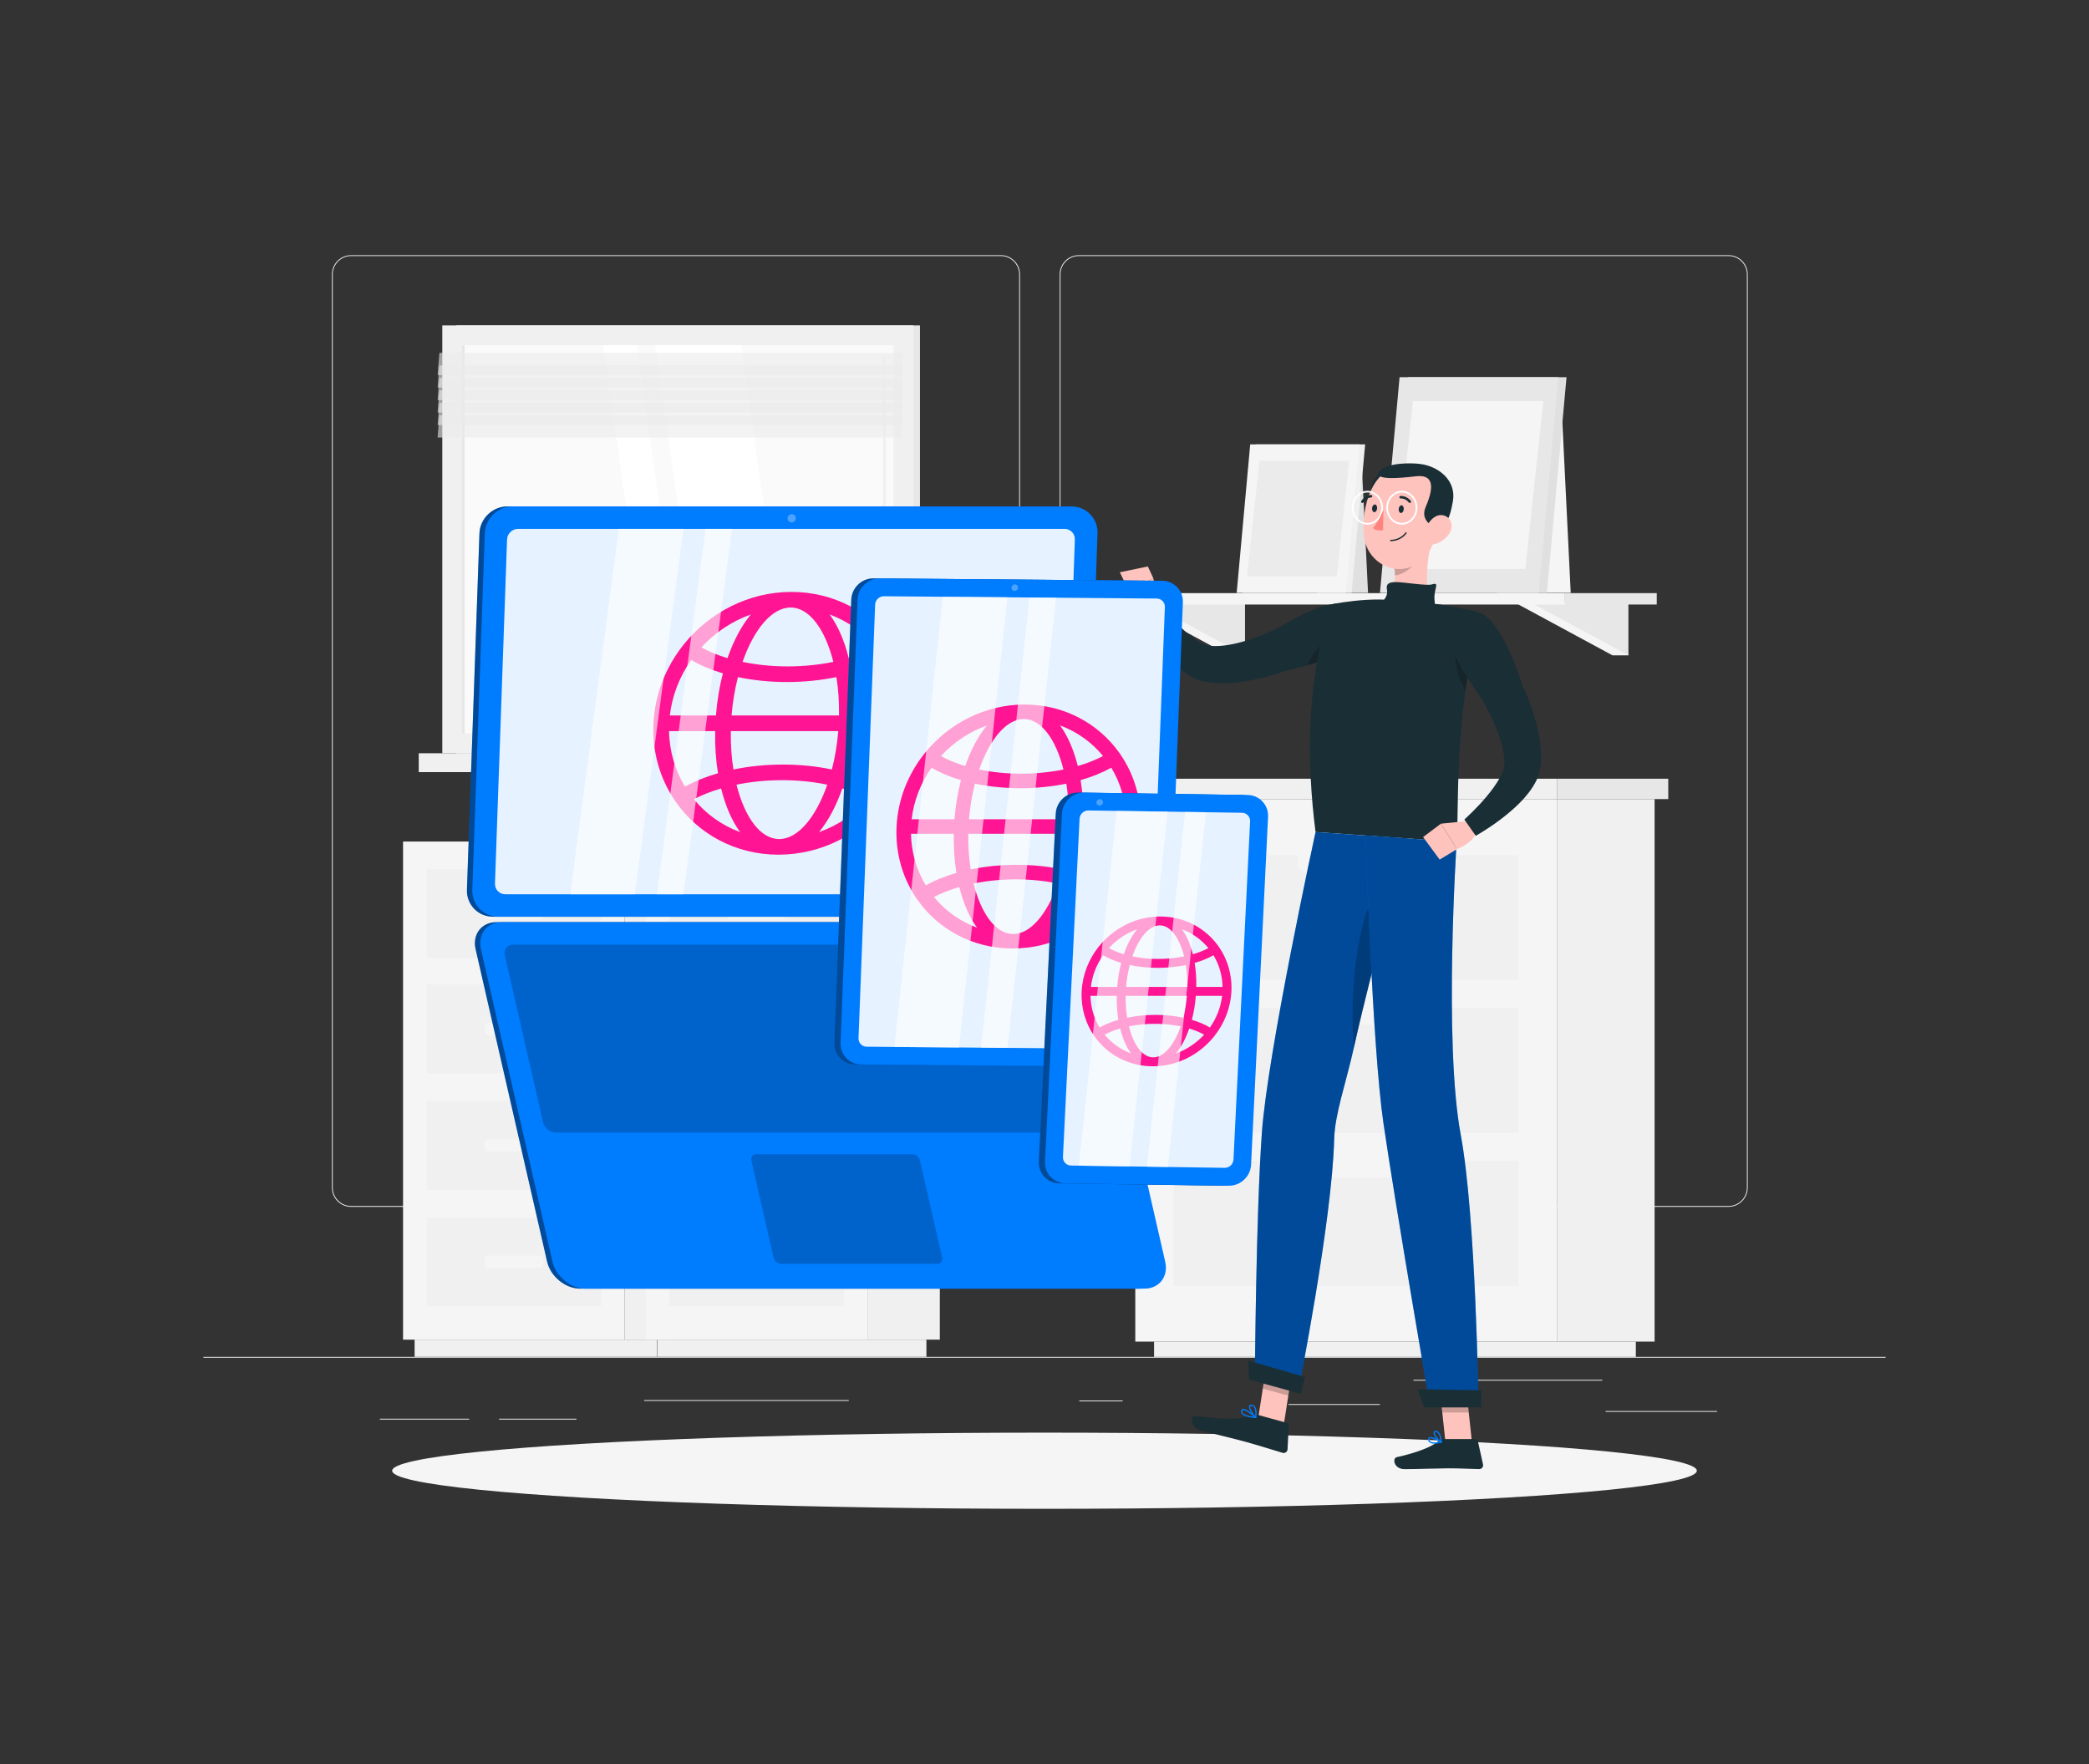 <?xml version="1.0" encoding="UTF-8"?>
<svg id="Layer_1" data-name="Layer 1" xmlns="http://www.w3.org/2000/svg" viewBox="0 0 752 635">
  <rect x="0" y="0" width="752" height="635" fill="#333333" stroke="none"/>
  <defs>
    <style>
      .cls-1 {
        fill: #fafafa;
      }

      .cls-2 {
        fill: #f0f0f0;
      }

      .cls-3, .cls-4, .cls-5, .cls-6 {
        fill: #fff;
      }

      .cls-7 {
        opacity: .4;
      }

      .cls-8 {
        fill: #e0e0e0;
      }

      .cls-4 {
        opacity: .9;
      }

      .cls-9 {
        fill: #ff847f;
      }

      .cls-10 {
        fill: #1a2e35;
      }

      .cls-11, .cls-12 {
        fill: #ebebeb;
      }

      .cls-11, .cls-6 {
        opacity: .6;
      }

      .cls-5 {
        opacity: .3;
      }

      .cls-13 {
        fill: #007cff;
      }

      .cls-14 {
        opacity: .2;
      }

      .cls-15 {
        fill: #e7e7e7;
      }

      .cls-16 {
        fill: #f5f5f5;
      }

      .cls-17 {
        fill: #ff1493;
      }

      .cls-18 {
        fill: #ffc3bd;
      }
    </style>
  </defs>
  <g>
    <rect class="cls-12" x="73.22" y="488.44" width="605.57" height=".3"/>
    <rect class="cls-12" x="577.99" y="507.93" width="40.12" height=".3"/>
    <rect class="cls-12" x="388.52" y="504.14" width="15.61" height=".3"/>
    <rect class="cls-12" x="463.84" y="505.42" width="32.87" height=".3"/>
    <rect class="cls-12" x="508.82" y="496.69" width="67.96" height=".3"/>
    <rect class="cls-12" x="136.75" y="510.7" width="32.13" height=".3"/>
    <rect class="cls-12" x="179.66" y="510.7" width="27.86" height=".3"/>
    <rect class="cls-12" x="231.88" y="503.99" width="73.65" height=".3"/>
    <path class="cls-12" d="M360.27,434.43H126.4c-3.81,0-6.91-3.1-6.91-6.91V98.77c0-3.81,3.1-6.91,6.91-6.91h233.87c3.81,0,6.91,3.1,6.91,6.91v328.74c0,3.81-3.1,6.91-6.91,6.91ZM126.4,92.16c-3.65,0-6.61,2.97-6.61,6.61v328.74c0,3.65,2.97,6.61,6.61,6.61h233.87c3.64,0,6.61-2.97,6.61-6.61V98.77c0-3.64-2.97-6.61-6.61-6.61H126.4Z"/>
    <path class="cls-12" d="M622.24,434.43h-233.87c-3.81,0-6.91-3.1-6.91-6.91V98.77c0-3.81,3.1-6.91,6.91-6.91h233.87c3.81,0,6.91,3.1,6.91,6.91v328.74c0,3.81-3.1,6.91-6.91,6.91ZM388.37,92.16c-3.64,0-6.61,2.97-6.61,6.61v328.74c0,3.65,2.97,6.61,6.61,6.61h233.87c3.65,0,6.61-2.97,6.61-6.61V98.77c0-3.64-2.97-6.61-6.61-6.61h-233.87Z"/>
  </g>
  <g>
    <g>
      <rect class="cls-15" x="164.31" y="117.12" width="166.87" height="154.02" transform="translate(495.48 388.27) rotate(180)"/>
      <rect class="cls-2" x="159.21" y="117.12" width="169.58" height="154.02" transform="translate(488.01 388.27) rotate(180)"/>
      <rect class="cls-15" x="164.31" y="271.14" width="166.87" height="6.79" transform="translate(495.48 549.08) rotate(180)"/>
      <rect class="cls-2" x="150.73" y="271.14" width="169.58" height="6.79" transform="translate(471.05 549.08) rotate(180)"/>
      <rect class="cls-1" x="174.12" y="116.47" width="139.77" height="155.33" transform="translate(438.14 -49.87) rotate(90)"/>
      <polygon class="cls-3" points="286.64 264.02 266.8 124.25 235.85 124.25 255.69 264.02 286.64 264.02"/>
      <path class="cls-2" d="M318.37,256.92c.28,0,.51-.23.51-.51v-127.52c0-.28-.23-.51-.51-.51s-.51.23-.51.51v127.52c0,.28.23.51.51.51Z"/>
      <polygon class="cls-3" points="249.04 264.02 229.2 124.25 217.13 124.25 236.97 264.02 249.04 264.02"/>
      <rect class="cls-15" x="96.91" y="193.68" width="139.77" height=".91" transform="translate(360.93 27.34) rotate(90)"/>
      <polygon class="cls-11" points="157.53 135 324.4 135 325.05 127.02 158.18 127.02 157.53 135"/>
      <polygon class="cls-11" points="157.53 139.5 324.4 139.5 325.05 131.52 158.18 131.52 157.53 139.5"/>
      <polygon class="cls-11" points="157.53 144 324.4 144 325.05 136.02 158.18 136.02 157.53 144"/>
      <polygon class="cls-11" points="157.53 148.5 324.4 148.5 325.05 140.52 158.18 140.52 157.53 148.5"/>
      <polygon class="cls-11" points="157.53 153 324.4 153 325.05 145.02 158.18 145.02 157.53 153"/>
      <polygon class="cls-11" points="157.53 157.5 324.4 157.5 325.05 149.52 158.18 149.52 157.53 157.5"/>
    </g>
    <g>
      <g>
        <rect class="cls-2" x="560.46" y="287.65" width="35.17" height="195.29" transform="translate(1156.08 770.59) rotate(180)"/>
        <rect class="cls-2" x="415.44" y="482.94" width="173.43" height="5.5" transform="translate(1004.31 971.38) rotate(180)"/>
        <rect class="cls-16" x="408.68" y="287.65" width="151.77" height="195.29"/>
        <rect class="cls-2" x="422.51" y="362.79" width="124.12" height="45.01"/>
        <rect class="cls-2" x="422.51" y="417.84" width="124.12" height="45.01"/>
        <rect class="cls-16" x="467.21" y="361.27" width="34.73" height="7.55" rx="2.69" ry="2.69" transform="translate(969.14 730.1) rotate(180)"/>
        <rect class="cls-2" x="422.51" y="307.73" width="124.12" height="45.01"/>
        <rect class="cls-16" x="467.21" y="306.22" width="34.73" height="7.55" rx="2.69" ry="2.69" transform="translate(969.14 619.99) rotate(-180)"/>
        <rect class="cls-16" x="467.21" y="416.33" width="34.73" height="7.55" rx="2.69" ry="2.69" transform="translate(969.14 840.21) rotate(-180)"/>
      </g>
      <rect class="cls-2" x="404" y="280.32" width="156.46" height="7.33" transform="translate(964.45 567.97) rotate(180)"/>
      <rect class="cls-15" x="560.46" y="280.32" width="40.08" height="7.33"/>
    </g>
    <g>
      <g>
        <rect class="cls-2" x="224.91" y="302.93" width="15.75" height="179.31" transform="translate(465.58 785.16) rotate(180)"/>
        <rect class="cls-2" x="149.25" y="482.24" width="87.26" height="6.19" transform="translate(385.76 970.66) rotate(180)"/>
        <rect class="cls-16" x="145.09" y="302.93" width="79.82" height="179.31"/>
        <rect class="cls-2" x="153.6" y="396.3" width="62.8" height="32.02"/>
        <rect class="cls-2" x="153.6" y="438.2" width="62.8" height="32.02"/>
        <rect class="cls-16" x="174.32" y="410.11" width="21.38" height="4.39" rx="1.5" ry="1.5" transform="translate(370.01 824.61) rotate(180)"/>
        <rect class="cls-16" x="174.32" y="452.02" width="21.38" height="4.39" rx="1.5" ry="1.5" transform="translate(370.01 908.42) rotate(180)"/>
        <rect class="cls-2" x="153.6" y="312.81" width="62.8" height="32.02"/>
        <rect class="cls-2" x="153.6" y="354.39" width="62.8" height="32.02"/>
        <rect class="cls-16" x="174.32" y="326.63" width="21.38" height="4.39" rx="1.5" ry="1.5" transform="translate(370.01 657.64) rotate(180)"/>
        <rect class="cls-16" x="174.32" y="368.2" width="21.38" height="4.39" rx="1.5" ry="1.5" transform="translate(370.01 740.8) rotate(180)"/>
      </g>
      <g>
        <rect class="cls-2" x="312.27" y="302.93" width="26.06" height="179.31" transform="translate(650.59 785.16) rotate(180)"/>
        <rect class="cls-2" x="236.6" y="482.24" width="96.89" height="6.19" transform="translate(570.09 970.66) rotate(180)"/>
        <rect class="cls-16" x="232.44" y="302.93" width="79.82" height="179.31"/>
        <rect class="cls-2" x="240.95" y="396.3" width="62.8" height="32.02"/>
        <rect class="cls-2" x="240.95" y="438.2" width="62.8" height="32.02"/>
        <rect class="cls-16" x="261.67" y="410.11" width="21.38" height="4.39" rx="1.5" ry="1.5" transform="translate(544.71 824.61) rotate(-180)"/>
        <rect class="cls-16" x="261.67" y="452.02" width="21.38" height="4.39" rx="1.5" ry="1.5" transform="translate(544.71 908.42) rotate(180)"/>
        <rect class="cls-2" x="240.95" y="312.81" width="62.8" height="32.02"/>
        <rect class="cls-2" x="240.95" y="354.39" width="62.8" height="32.02"/>
        <rect class="cls-16" x="261.67" y="326.63" width="21.38" height="4.39" rx="1.5" ry="1.5" transform="translate(544.71 657.64) rotate(180)"/>
        <rect class="cls-16" x="261.67" y="368.2" width="21.38" height="4.39" rx="1.5" ry="1.5" transform="translate(544.71 740.8) rotate(180)"/>
      </g>
    </g>
    <g>
      <polygon class="cls-16" points="538.82 213.41 565.43 213.41 562.29 149.36 538.82 149.36 538.82 213.41"/>
      <g>
        <g>
          <polygon class="cls-16" points="580.46 216.88 586.2 235.9 580.46 235.9 545.27 216.88 580.46 216.88"/>
          <polygon class="cls-15" points="586.2 216.88 586.2 235.9 551.01 216.88 586.2 216.88"/>
        </g>
        <g>
          <polygon class="cls-16" points="442.44 216.88 448.18 235.9 442.44 235.9 407.24 216.88 442.44 216.88"/>
          <polygon class="cls-15" points="448.18 216.88 448.18 235.9 412.99 216.88 448.18 216.88"/>
        </g>
        <g>
          <rect class="cls-15" x="563.36" y="213.51" width="33.04" height="4.1"/>
          <rect class="cls-16" x="399.09" y="213.51" width="164.27" height="4.1" transform="translate(962.45 431.12) rotate(180)"/>
        </g>
      </g>
      <g>
        <polygon class="cls-8" points="499.72 213.41 556.85 213.41 563.92 135.79 506.78 135.79 499.72 213.41"/>
        <polygon class="cls-15" points="496.76 213.41 553.89 213.41 560.96 135.79 503.82 135.79 496.76 213.41"/>
        <polygon class="cls-16" points="549.09 204.82 555.55 144.39 508.62 144.39 502.16 204.82 549.09 204.82"/>
      </g>
      <polygon class="cls-8" points="474.14 213.41 492.47 213.41 490.31 169.31 474.14 169.31 474.14 213.41"/>
      <g>
        <polygon class="cls-2" points="447.22 213.41 486.56 213.41 491.43 159.97 452.09 159.97 447.22 213.41"/>
        <polygon class="cls-16" points="445.18 213.41 484.52 213.41 489.39 159.97 450.05 159.97 445.18 213.41"/>
        <polygon class="cls-12" points="481.22 207.49 485.67 165.88 453.35 165.88 448.91 207.49 481.22 207.49"/>
      </g>
    </g>
  </g>
  <ellipse id="_Path_" data-name="&amp;lt;Path&amp;gt;" class="cls-16" cx="376" cy="529.42" rx="234.83" ry="13.71"/>
  <g>
    <polygon class="cls-18" points="462.11 513.02 452.93 510.49 456.35 488.56 465.53 491.09 462.11 513.02"/>
    <polygon class="cls-18" points="529.87 519.13 520.34 519.13 517.97 497.07 527.5 497.07 529.87 519.13"/>
    <path class="cls-10" d="M519.56,518.02h11.61c.39,0,.73.27.81.65l1.88,8.47c.2.88-.49,1.71-1.39,1.69-3.74-.06-6.46-.28-11.17-.28-2.89,0-11.62.3-15.62.3s-4.52-3.95-2.88-4.31c7.34-1.61,12.87-3.82,15.22-5.93.42-.38.98-.59,1.55-.59Z"/>
    <path class="cls-10" d="M453.29,509.45l10.03,2.76c.38.1.63.45.61.84l-.44,8.66c-.05.9-.91,1.52-1.77,1.27-3.6-1.06-8.77-2.71-13.31-3.96-5.32-1.46-9.99-2.44-16.22-4.16-3.77-1.04-3.77-5.14-2.09-5.05,7.62.41,13.53,1.86,20.79-.26.79-.23,1.62-.32,2.41-.11Z"/>
    <g>
      <polygon class="cls-14" points="456.35 488.56 454.58 499.87 463.77 502.4 465.53 491.09 456.35 488.56"/>
      <polygon class="cls-14" points="527.5 497.08 517.97 497.08 519.2 508.45 528.73 508.45 527.5 497.08"/>
    </g>
    <g>
      <path class="cls-18" d="M416.04,217.34l-.83-9.13-8.91,4.35s2.35,8.1,6.78,7.33l2.96-2.55Z"/>
      <polygon class="cls-18" points="413.2 203.91 403.13 206 406.3 212.56 415.21 208.21 413.2 203.91"/>
      <path class="cls-10" d="M474.69,218.73c-4.86,1.73-10.74,5.08-13.71,6.86-.93.46-1.86.92-2.8,1.35-2.31,1.05-4.65,2.01-7,2.83-4.67,1.63-9.49,2.8-13.71,2.8-.52,0-1.04-.02-1.52-.06l-.35-.02c-.05,0-.1-.02-.16-.02-.1.01-.24-.04-.38-.06-.57-.11-1.43-.34-2.31-.78-1.8-.86-3.77-2.3-5.63-3.93-3.73-3.27-7.31-7.38-10.44-11.48l-6.21,3.55c2.48,5.31,5.25,10.21,8.91,15.05,1.85,2.4,3.89,4.76,6.65,6.95,1.4,1.07,2.97,2.16,5.01,2.9.51.18,1.02.36,1.6.48l.85.19.67.12c.87.16,1.72.25,2.57.34,6.77.55,12.85-.57,18.66-2.03,2.51-.65,4.96-1.42,7.37-2.26,2.59-.55,23.91-5.26,27.55-12.91,4.71-9.87-4.28-13.9-15.62-9.86Z"/>
      <path class="cls-14" d="M470.66,239.47c2.75-.8,5.86-1.83,8.82-3.08l.73-7.8s-5.69,2.33-9.54,10.88Z"/>
    </g>
    <path class="cls-10" d="M530.99,220.11c1.18.29,1.87,1.49,1.56,2.66-2.61,9.84-4.32,19.81-5.48,29.22-.9,7.38-1.44,14.42-1.78,20.81-.79,14.97-.46,26.38-.91,30.25-7.45-.52-35.51-2.47-50.81-3.54-6.92-54.17,6.29-82.09,6.29-82.09,0,0,5.63-1.12,12.16-1.5.86-.06,1.74-.09,2.63-.1,5.76-.12,15.14.74,21.6,1.5,1.36.16,2.73.36,4.07.58,4.33.7,8.33,1.63,10.66,2.21Z"/>
    <path class="cls-14" d="M524.16,229.99c-1.1,6.6.27,12.76,3.34,18.63.61-4.49,1.35-9.08,2.28-13.71l-5.62-4.92Z"/>
    <path class="cls-18" d="M515.81,192.85c-1.85,6.86-3.66,19.11-.09,24.59-3.82,3.42-8.36,2.56-12.25,1.95-4.74-.74-5.36-1.81-3.87-4.04.94-1.01,1.11-2.05,1.99-4.43.84-2.26.64-5,.17-7.68l14.05-10.4Z"/>
    <path class="cls-10" d="M499.29,212.43c.62,3.11-3.23,4.78-2.11,6.12,1.12,1.35,11.17,4.78,15.59,3.16,4.42-1.61,3.95-2,3.62-5.91-.33-3.9,2.18-6.44-1.04-5.4-1.64.53-10.19-.87-12.65-.87s-3.9.4-3.4,2.89Z"/>
    <path class="cls-14" d="M510.08,197.09l-8.32,6.15c.23,1.3.4,2.61.4,3.88,2.99-.22,7.29-3.19,7.82-6.27.26-1.54.3-3.03.1-3.76Z"/>
    <path class="cls-10" d="M497.42,169.97c-2.12.98-5.55,5.55-2.73,8.58,2.83,3.03,5.72-9.96,2.73-8.58Z"/>
    <path class="cls-18" d="M518.6,182.86c-1.56,9.32-2.01,14.86-7.25,19.17-7.89,6.49-19.02.98-20.27-8.62-1.13-8.64,1.62-22.43,11.2-25.2,9.44-2.73,17.89,5.33,16.33,14.65Z"/>
    <path class="cls-10" d="M515.81,189.54c-3.48-2.22-3.58-4.78-2.58-7.09,3.36-7.77,2.47-11.71-3.54-11-6.01.71-14.45,1.41-13.39-1.31,1.06-2.72,8.53-3.88,14.89-3.13s13.18,5.7,11.82,13.47c-1.3,7.43-2.91,9.52-7.2,9.06Z"/>
    <path class="cls-18" d="M521.94,191.66c-1.25,2.22-3.41,3.66-5.44,4.19-3.05.8-4.52-1.94-3.63-4.79.8-2.56,3.35-6.07,6.39-5.61,2.99.46,4.11,3.67,2.68,6.21Z"/>
    <g>
      <path class="cls-13" d="M451.73,496.8l15.55,4.28s12.24-61.37,13-91.03c.23-9.02,4.13-19.69,7.12-33.08,3.77-16.88,8.5-35.13,12.38-49.42,4.09-15.05,7.2-25.7,7.2-25.7l-33.41-2.33s-17.25,79.22-19.32,108.21c-2.16,30.15-2.52,89.08-2.52,89.08Z"/>
      <path class="cls-7" d="M451.73,496.8l15.55,4.28s12.24-61.37,13-91.03c.23-9.02,4.13-19.69,7.12-33.08,3.77-16.88,8.5-35.13,12.38-49.42,4.09-15.05,7.2-25.7,7.2-25.7l-33.41-2.33s-17.25,79.22-19.32,108.21c-2.16,30.15-2.52,89.08-2.52,89.08Z"/>
    </g>
    <path class="cls-14" d="M487.39,376.96c3.77-16.88,8.5-35.13,12.38-49.42l-3.47-7.47c-8.29,9.85-10.52,40.33-8.91,56.88Z"/>
    <g>
      <path class="cls-13" d="M491.59,300.77s2.38,75.77,6.4,103.38c4.4,30.24,16.81,102.09,16.81,102.09h17.44s-.93-68.43-6.4-97.72c-6.22-33.36-1.47-105.47-1.47-105.47l-32.79-2.29Z"/>
      <path class="cls-7" d="M491.59,300.77s2.38,75.77,6.4,103.38c4.4,30.24,16.81,102.09,16.81,102.09h17.44s-.93-68.43-6.4-97.72c-6.22-33.36-1.47-105.47-1.47-105.47l-32.79-2.29Z"/>
    </g>
    <polygon class="cls-10" points="512.71 506.62 533.25 506.62 533.25 500.48 510.29 500.09 512.71 506.62"/>
    <polygon class="cls-10" points="449.67 496.62 468.2 501.73 469.85 495.74 449.23 489.72 449.67 496.62"/>
    <path class="cls-10" d="M505.32,183.37c-.08.76-.55,1.34-1.05,1.29-.5-.05-.84-.71-.76-1.48.08-.76.55-1.34,1.05-1.29.5.05.84.71.76,1.48Z"/>
    <path class="cls-10" d="M495.73,183.07c-.08.76-.55,1.34-1.05,1.29s-.84-.71-.76-1.48c.08-.76.55-1.34,1.05-1.29.5.05.84.71.76,1.48Z"/>
    <path class="cls-3" d="M504.64,188.85c-3.09,0-5.6-2.73-5.6-6.09s2.51-6.09,5.6-6.09,5.6,2.73,5.6,6.09-2.51,6.09-5.6,6.09ZM504.64,177.28c-2.75,0-4.99,2.46-4.99,5.48s2.24,5.48,4.99,5.48,4.99-2.46,4.99-5.48-2.24-5.48-4.99-5.48Z"/>
    <path class="cls-3" d="M492.25,188.85c-3.09,0-5.6-2.73-5.6-6.09s2.51-6.09,5.6-6.09,5.6,2.73,5.6,6.09-2.51,6.09-5.6,6.09ZM492.25,177.28c-2.75,0-4.99,2.46-4.99,5.48s2.24,5.48,4.99,5.48,4.99-2.46,4.99-5.48-2.24-5.48-4.99-5.48Z"/>
    <path class="cls-9" d="M497.99,183.56s-1.82,4.4-3.77,6.51c1.34,1.29,3.66.75,3.66.75l.12-7.26Z"/>
    <path class="cls-10" d="M507.59,181.03c-.16.03-.33-.02-.44-.16-1.25-1.58-2.91-1.45-2.92-1.44-.25.02-.47-.16-.49-.41-.02-.25.15-.47.41-.49.09,0,2.16-.17,3.71,1.78.15.2.12.48-.07.63-.06.05-.12.07-.19.09Z"/>
    <path class="cls-10" d="M500.62,194.81h0c3.89-.04,5.64-2.73,5.72-2.85.07-.11.04-.26-.07-.33-.11-.07-.26-.04-.33.07-.02.03-1.69,2.58-5.31,2.62-.13,0-.24.11-.24.25,0,.13.11.24.24.24Z"/>
    <path class="cls-10" d="M490.45,181.06c-.09,0-.19-.01-.27-.07-.21-.13-.28-.41-.14-.62,1.32-2.12,3.4-2.19,3.49-2.19.25,0,.45.19.46.44,0,.25-.2.46-.44.46h0c-.07,0-1.69.07-2.75,1.76-.08.13-.21.2-.35.21Z"/>
    <path class="cls-13" d="M516.41,519.69c-.72,0-1.4-.12-1.83-.49-.34-.29-.5-.69-.47-1.19.02-.38.22-.55.39-.64,1.06-.54,4.13,1.35,4.47,1.56.08.05.12.14.1.23-.01.09-.08.16-.17.18-.66.16-1.61.34-2.49.34ZM515,517.72c-.12,0-.22.02-.29.06-.06.03-.13.09-.14.26-.02.36.08.63.31.82.52.44,1.76.5,3.38.17-1.07-.62-2.52-1.31-3.25-1.31Z"/>
    <path class="cls-13" d="M518.85,519.35s-.07,0-.11-.03c-.99-.54-2.89-2.62-2.69-3.68.04-.19.18-.53.72-.59.35-.04.67.05.96.29,1.11.9,1.33,3.65,1.34,3.77,0,.08-.03.16-.1.21-.04.02-.08.04-.12.04ZM516.93,515.49s-.07,0-.1,0c-.29.04-.32.17-.33.23-.12.63,1.09,2.2,2.07,2.95-.11-.8-.41-2.4-1.12-2.98-.16-.13-.33-.2-.52-.2Z"/>
    <path class="cls-13" d="M452.04,510.46s-.03,0-.04,0c-1.56-.11-4.29-.48-5.05-1.65-.23-.35-.27-.75-.12-1.17.09-.25.27-.42.52-.48,1.28-.3,4.46,2.57,4.82,2.91.07.06.09.17.05.26-.03.08-.1.13-.18.13ZM447.52,507.6s-.04,0-.06.01c-.1.02-.16.08-.2.19-.1.29-.08.54.07.77.43.66,1.91,1.16,4.03,1.38-1.28-1.11-3.1-2.44-3.84-2.36Z"/>
    <path class="cls-13" d="M452.04,510.46c-.06,0-.12-.01-.17-.05-.97-.8-2.62-3.39-2.16-4.39.11-.23.37-.49.98-.38.46.08.83.31,1.1.71.9,1.28.47,3.82.45,3.93-.01.08-.07.14-.14.17-.02,0-.04.01-.05.01ZM450.35,506.07c-.18.02-.21.11-.23.14-.27.6.79,2.57,1.73,3.56.08-.76.16-2.32-.43-3.17-.21-.29-.47-.46-.81-.52-.11-.02-.19-.02-.26-.01Z"/>
    <g>
      <path class="cls-18" d="M528.35,295.54l-9.64.96,5.77,9.17s7.85-3.08,6.68-7.42l-2.81-2.71Z"/>
      <polygon class="cls-18" points="512.29 301.32 518.25 309.43 524.48 305.67 518.71 296.5 512.29 301.32"/>
      <path class="cls-10" d="M551.01,253.92c-.88-2.44-1.87-4.8-2.93-7.13-.79-2.53-7.45-23.32-15.4-26.24-10.26-3.78-13.45,5.54-8.37,16.46,2.17,4.68,6.05,10.23,8.09,13.02.54.88,1.09,1.77,1.6,2.67,1.26,2.2,2.43,4.44,3.46,6.71,2.06,4.5,3.66,9.19,4.05,13.4.04.52.08,1.03.08,1.52v.35c0,.05,0,.1,0,.16.02.09-.02.24-.03.38-.06.58-.21,1.45-.56,2.37-.69,1.87-1.94,3.96-3.39,5.97-2.91,4.02-6.67,7.96-10.47,11.46l4.11,5.85c5.06-2.96,9.69-6.17,14.16-10.26,2.22-2.06,4.38-4.31,6.3-7.26.94-1.49,1.87-3.16,2.43-5.25.13-.53.26-1.05.33-1.64l.11-.86.05-.68c.08-.88.09-1.73.1-2.59-.08-6.79-1.75-12.74-3.74-18.39Z"/>
    </g>
  </g>
  <g>
    <g>
      <g>
        <g>
          <path class="cls-13" d="M177.45,329.99h201.17c5.33,0,9.85-4.36,10.04-9.7l4.5-128.29c.19-5.33-4.02-9.7-9.36-9.7h-201.17c-5.33,0-9.85,4.36-10.04,9.7l-4.5,128.29c-.19,5.33,4.02,9.7,9.36,9.7Z"/>
          <path class="cls-7" d="M177.45,329.99h201.17c5.33,0,9.85-4.36,10.04-9.7l4.5-128.29c.19-5.33-4.02-9.7-9.36-9.7h-201.17c-5.33,0-9.85,4.36-10.04,9.7l-4.5,128.29c-.19,5.33,4.02,9.7,9.36,9.7Z"/>
        </g>
        <path class="cls-13" d="M179.38,329.99h201.17c5.33,0,9.85-4.36,10.04-9.7l4.5-128.29c.19-5.33-4.02-9.7-9.36-9.7h-201.17c-5.33,0-9.85,4.36-10.04,9.7l-4.5,128.29c-.19,5.33,4.02,9.7,9.36,9.7Z"/>
        <path class="cls-4" d="M378.62,321.91c2.1,0,3.89-1.72,3.96-3.83l4.35-123.87c.07-2.1-1.59-3.83-3.69-3.83h-196.75c-2.1,0-3.89,1.72-3.96,3.83l-4.35,123.87c-.07,2.1,1.59,3.83,3.69,3.83h196.75Z"/>
        <path class="cls-17" d="M319.24,288.39c6.18-7.85,10.09-17.54,10.61-28.02.52-10.48-2.44-20.17-7.84-28.02-.02-.05-.04-.09-.07-.14-.09-.15-.2-.28-.32-.41-8.09-11.37-21.39-18.73-36.74-18.73s-29.46,7.4-38.67,18.82c-.1.1-.19.2-.28.32-.03.04-.04.08-.07.12-6.19,7.85-10.1,17.55-10.62,28.04-.52,10.49,2.44,20.19,7.86,28.04.02.04.03.08.05.11.03.05.07.09.11.13,8.07,11.53,21.47,19.01,36.95,19.01s29.42-7.38,38.62-18.77c.12-.12.23-.24.33-.37.03-.04.05-.09.08-.13ZM280.5,302.04c-6.77,0-12.46-7.91-15.37-19.58,5.17-1.05,10.74-1.62,16.41-1.62s11.19.57,16.26,1.62c-4.06,11.66-10.53,19.58-17.3,19.58ZM281.82,275.22c-6.2,0-12.22.62-17.8,1.77-.69-4.3-1.02-8.95-.94-13.8h38.68c-.4,4.85-1.19,9.51-2.3,13.8-5.47-1.15-11.43-1.77-17.63-1.77ZM240.85,263.18h16.59c-.11,5.36.26,10.46,1.02,15.16-4.38,1.26-8.39,2.89-11.88,4.83-3.53-5.82-5.6-12.65-5.73-19.99ZM248.82,237.56c3.31,1.94,7.15,3.57,11.41,4.83-1.23,4.7-2.09,9.8-2.51,15.16h-16.59c.85-7.34,3.59-14.17,7.7-19.99ZM284.61,218.69c6.77,0,12.46,7.91,15.37,19.57-5.17,1.05-10.74,1.62-16.42,1.62s-11.19-.57-16.25-1.62c4.06-11.66,10.53-19.57,17.3-19.57ZM283.28,245.51c6.2,0,12.22-.62,17.81-1.77.69,4.3,1.02,8.95.94,13.8h-38.68c.4-4.85,1.19-9.51,2.3-13.8,5.47,1.15,11.43,1.77,17.63,1.77ZM324.26,257.55h-16.59c.11-5.36-.26-10.46-1.02-15.16,4.38-1.26,8.39-2.89,11.88-4.83,3.53,5.82,5.6,12.65,5.73,19.99ZM307.39,263.18h16.59c-.85,7.34-3.59,14.17-7.7,19.99-3.31-1.94-7.15-3.57-11.41-4.83,1.23-4.7,2.09-9.8,2.51-15.16ZM315.32,233.04c-2.88,1.52-6.19,2.83-9.79,3.87-1.56-6.31-3.9-11.68-6.86-15.72,6.59,2.44,12.3,6.56,16.64,11.85ZM270.29,221.19c-3.35,4.04-6.22,9.41-8.41,15.72-3.5-1.05-6.67-2.35-9.41-3.87,4.87-5.29,10.98-9.41,17.81-11.85ZM249.79,287.7c2.88-1.52,6.19-2.83,9.79-3.87,1.56,6.31,3.9,11.68,6.86,15.72-6.59-2.44-12.3-6.56-16.64-11.85ZM294.81,299.55c3.35-4.04,6.22-9.41,8.41-15.72,3.5,1.05,6.67,2.35,9.41,3.87-4.87,5.29-10.98,9.41-17.81,11.85Z"/>
        <polygon class="cls-6" points="222.76 190.39 205.26 321.91 228.55 321.91 246.04 190.39 222.76 190.39"/>
        <polygon class="cls-6" points="253.98 190.39 236.48 321.91 246.04 321.91 263.53 190.39 253.98 190.39"/>
        <path class="cls-5" d="M283.5,186.57c-.03.82.62,1.49,1.44,1.49s1.52-.67,1.54-1.49c.03-.82-.62-1.49-1.44-1.49s-1.52.67-1.54,1.49Z"/>
      </g>
      <g>
        <g>
          <path class="cls-13" d="M410.05,463.88h-201.17c-5.33,0-10.69-4.36-11.92-9.7l-25.75-112.52c-1.22-5.33,2.14-9.7,7.48-9.7h201.17c5.33,0,10.69,4.36,11.92,9.7l25.75,112.52c1.22,5.33-2.14,9.7-7.48,9.7Z"/>
          <path class="cls-7" d="M410.05,463.88h-201.17c-5.33,0-10.69-4.36-11.92-9.7l-25.75-112.52c-1.22-5.33,2.14-9.7,7.48-9.7h201.17c5.33,0,10.69,4.36,11.92,9.7l25.75,112.52c1.22,5.33-2.14,9.7-7.48,9.7Z"/>
        </g>
        <path class="cls-13" d="M411.97,463.88h-201.17c-5.33,0-10.69-4.36-11.92-9.7l-25.75-112.52c-1.22-5.33,2.14-9.7,7.48-9.7h201.17c5.33,0,10.69,4.36,11.92,9.7l25.75,112.52c1.22,5.33-2.14,9.7-7.48,9.7Z"/>
        <path class="cls-14" d="M200.16,407.72c-2.1,0-4.22-1.72-4.7-3.83l-13.74-60.02c-.48-2.1.85-3.83,2.95-3.83h196.75c2.1,0,4.22,1.72,4.7,3.83l13.74,60.02c.48,2.1-.85,3.83-2.95,3.83h-196.75Z"/>
        <path class="cls-14" d="M281.22,454.93c-1.23,0-2.46-1-2.74-2.23l-8.01-34.98c-.28-1.23.49-2.23,1.72-2.23h56.22c1.23,0,2.46,1,2.74,2.23l8.01,34.98c.28,1.23-.49,2.23-1.72,2.23h-56.22Z"/>
      </g>
    </g>
    <g>
      <g>
        <path class="cls-13" d="M417.45,376.41l6.11-159.59c.16-4.23-3.17-7.72-7.39-7.76l-101.74-.86c-4.23-.04-7.82,3.4-7.98,7.63l-6.11,159.59c-.16,4.23,3.17,7.72,7.39,7.76l101.74.86c4.23.04,7.82-3.4,7.98-7.63Z"/>
        <path class="cls-7" d="M417.45,376.41l6.11-159.59c.16-4.23-3.17-7.72-7.39-7.76l-101.74-.86c-4.23-.04-7.82,3.4-7.98,7.63l-6.11,159.59c-.16,4.23,3.17,7.72,7.39,7.76l101.74.86c4.23.04,7.82-3.4,7.98-7.63Z"/>
      </g>
      <path class="cls-13" d="M419.7,376.41l6.11-159.59c.16-4.23-3.17-7.72-7.39-7.76l-101.74-.86c-4.23-.04-7.82,3.4-7.98,7.63l-6.11,159.59c-.16,4.23,3.17,7.72,7.39,7.76l101.74.86c4.23.04,7.82-3.4,7.98-7.63Z"/>
      <path class="cls-4" d="M419.33,218.52c.06-1.67-1.25-3.05-2.92-3.06l-98.23-.83c-1.67-.01-3.09,1.34-3.15,3.01l-5.98,156.08c-.06,1.67,1.25,3.05,2.92,3.06l98.23.83c1.67.01,3.09-1.34,3.15-3.01l5.98-156.08Z"/>
      <path class="cls-17" d="M400.72,323.54c5.74-7.29,9.37-16.29,9.85-26.02.48-9.73-2.26-18.73-7.28-26.01-.02-.04-.04-.09-.06-.13-.09-.14-.19-.26-.29-.38-7.51-10.56-19.86-17.39-34.12-17.39s-27.35,6.87-35.9,17.48c-.09.09-.18.19-.26.29-.03.04-.04.07-.06.11-5.74,7.29-9.38,16.29-9.86,26.03-.48,9.74,2.27,18.75,7.29,26.04.02.03.03.07.05.1.03.05.07.08.1.12,7.49,10.71,19.93,17.65,34.31,17.65s27.31-6.85,35.86-17.43c.11-.11.21-.22.3-.35.03-.04.05-.08.07-.12ZM364.74,336.22c-6.28,0-11.57-7.35-14.27-18.18,4.8-.98,9.97-1.5,15.24-1.5s10.39.53,15.09,1.5c-3.77,10.83-9.78,18.18-16.06,18.18ZM365.97,311.31c-5.75,0-11.34.57-16.53,1.64-.64-3.99-.95-8.31-.88-12.81h35.92c-.37,4.51-1.11,8.83-2.14,12.81-5.08-1.07-10.62-1.64-16.37-1.64ZM327.93,300.14h15.41c-.1,4.98.24,9.71.95,14.08-4.07,1.17-7.79,2.68-11.03,4.48-3.28-5.4-5.2-11.74-5.32-18.56ZM335.33,276.35c3.07,1.8,6.64,3.31,10.59,4.48-1.14,4.37-1.94,9.1-2.33,14.08h-15.41c.79-6.82,3.33-13.16,7.15-18.56ZM368.55,258.83c6.28,0,11.57,7.35,14.27,18.17-4.8.97-9.97,1.5-15.24,1.5s-10.39-.53-15.09-1.5c3.77-10.83,9.78-18.17,16.06-18.17ZM367.33,283.73c5.76,0,11.34-.57,16.53-1.64.64,3.99.95,8.31.88,12.82h-35.92c.37-4.51,1.11-8.83,2.14-12.82,5.08,1.07,10.61,1.64,16.37,1.64ZM405.37,294.91h-15.41c.1-4.98-.24-9.71-.95-14.08,4.07-1.17,7.79-2.68,11.03-4.48,3.28,5.4,5.2,11.74,5.32,18.56ZM389.71,300.14h15.41c-.79,6.82-3.33,13.16-7.15,18.56-3.07-1.8-6.64-3.31-10.59-4.48,1.14-4.37,1.94-9.1,2.33-14.08ZM397.07,272.15c-2.68,1.41-5.74,2.62-9.09,3.59-1.45-5.86-3.63-10.85-6.36-14.6,6.12,2.26,11.42,6.09,15.45,11ZM355.26,261.15c-3.11,3.75-5.78,8.74-7.8,14.6-3.25-.97-6.2-2.18-8.73-3.59,4.52-4.91,10.19-8.74,16.54-11ZM336.23,322.9c2.68-1.42,5.74-2.62,9.09-3.59,1.45,5.86,3.63,10.85,6.37,14.6-6.12-2.26-11.42-6.09-15.45-11ZM378.03,333.9c3.11-3.75,5.78-8.74,7.8-14.6,3.25.97,6.2,2.18,8.73,3.59-4.52,4.91-10.19,8.74-16.54,11Z"/>
      <polygon class="cls-6" points="339.41 214.81 321.96 376.87 345.22 377.07 362.67 215.01 339.41 214.81"/>
      <polygon class="cls-6" points="370.6 215.08 353.15 377.13 362.69 377.21 380.15 215.16 370.6 215.08"/>
      <path class="cls-5" d="M365.24,212.72c.65,0,1.2-.52,1.23-1.17.03-.65-.48-1.19-1.14-1.19-.65,0-1.2.52-1.23,1.17-.03.65.48,1.19,1.14,1.19Z"/>
    </g>
    <g>
      <g>
        <path class="cls-13" d="M448.13,419.19l6.11-125.26c.16-4.23-3.17-7.72-7.39-7.76l-58.82-.86c-4.23-.04-7.82,3.4-7.98,7.63l-6.11,125.26c-.16,4.23,3.17,7.72,7.39,7.76l58.82.86c4.23.04,7.82-3.4,7.98-7.63Z"/>
        <path class="cls-7" d="M448.13,419.19l6.11-125.26c.16-4.23-3.17-7.72-7.39-7.76l-58.82-.86c-4.23-.04-7.82,3.4-7.98,7.63l-6.11,125.26c-.16,4.23,3.17,7.72,7.39,7.76l58.82.86c4.23.04,7.82-3.4,7.98-7.63Z"/>
      </g>
      <path class="cls-13" d="M450.37,419.19l6.11-125.26c.16-4.23-3.17-7.72-7.39-7.76l-58.82-.86c-4.23-.04-7.82,3.4-7.98,7.63l-6.11,125.26c-.16,4.23,3.17,7.72,7.39,7.76l58.82.86c4.23.04,7.82-3.4,7.98-7.63Z"/>
      <path class="cls-4" d="M450.01,295.63c.06-1.67-1.25-3.05-2.92-3.06l-55.32-.83c-1.67-.01-3.09,1.34-3.15,3.01l-5.98,121.75c-.06,1.67,1.25,3.05,2.92,3.06l55.32.83c1.67.01,3.09-1.34,3.15-3.01l5.98-121.75Z"/>
      <path class="cls-17" d="M437.24,372.84c3.52-4.47,5.75-10,6.05-15.97.29-5.97-1.39-11.5-4.47-15.97-.01-.03-.02-.05-.04-.08-.05-.09-.11-.16-.18-.23-4.61-6.48-12.19-10.68-20.94-10.68s-16.79,4.22-22.04,10.73c-.05.06-.11.11-.16.18-.02.02-.03.05-.04.07-3.53,4.48-5.76,10-6.05,15.98-.29,5.98,1.39,11.51,4.48,15.98.01.02.02.04.03.06.02.03.04.05.06.08,4.6,6.57,12.24,10.84,21.06,10.84s16.77-4.2,22.01-10.7c.07-.07.13-.13.19-.21.02-.02.03-.05.04-.07ZM415.15,380.62c-3.86,0-7.1-4.51-8.76-11.16,2.95-.6,6.12-.92,9.36-.92s6.38.32,9.27.92c-2.31,6.65-6,11.16-9.86,11.16ZM415.91,365.33c-3.53,0-6.96.35-10.15,1.01-.39-2.45-.58-5.1-.54-7.87h22.05c-.23,2.77-.68,5.42-1.31,7.87-3.12-.66-6.52-1.01-10.05-1.01ZM392.55,358.47h9.46c-.06,3.06.15,5.96.58,8.64-2.5.72-4.78,1.65-6.77,2.75-2.01-3.32-3.19-7.21-3.26-11.39ZM397.1,343.87c1.88,1.11,4.08,2.03,6.5,2.75-.7,2.68-1.19,5.58-1.43,8.64h-9.46c.49-4.19,2.05-8.08,4.39-11.39ZM417.5,333.11c3.86,0,7.1,4.51,8.76,11.16-2.95.6-6.12.92-9.36.92s-6.38-.32-9.26-.92c2.31-6.65,6-11.16,9.86-11.16ZM416.74,348.4c3.53,0,6.96-.35,10.15-1.01.39,2.45.58,5.1.54,7.87h-22.05c.23-2.77.68-5.42,1.31-7.87,3.12.66,6.52,1.01,10.05,1.01ZM440.1,355.26h-9.46c.06-3.06-.15-5.96-.58-8.64,2.5-.72,4.78-1.64,6.77-2.75,2.01,3.32,3.19,7.21,3.26,11.39ZM430.48,358.47h9.46c-.49,4.19-2.05,8.08-4.39,11.39-1.88-1.11-4.08-2.03-6.5-2.75.7-2.68,1.19-5.58,1.43-8.64ZM435,341.29c-1.64.87-3.53,1.61-5.58,2.21-.89-3.6-2.23-6.66-3.91-8.96,3.76,1.39,7.01,3.74,9.49,6.75ZM409.34,334.53c-1.91,2.3-3.55,5.36-4.79,8.96-1.99-.6-3.8-1.34-5.36-2.21,2.77-3.01,6.26-5.36,10.15-6.75ZM397.65,372.44c1.64-.87,3.53-1.61,5.58-2.21.89,3.6,2.23,6.66,3.91,8.96-3.76-1.39-7.01-3.74-9.49-6.75ZM423.31,379.2c1.91-2.3,3.55-5.36,4.79-8.96,1.99.6,3.8,1.34,5.36,2.21-2.77,3.01-6.26,5.36-10.15,6.76Z"/>
      <polygon class="cls-6" points="401.99 291.9 388.36 419.61 406.6 419.88 420.35 292.17 401.99 291.9"/>
      <polygon class="cls-6" points="426.61 292.27 412.86 419.97 420.39 420.09 434.15 292.38 426.61 292.27"/>
      <path class="cls-5" d="M395.83,290.01c.65,0,1.2-.52,1.23-1.17.03-.65-.48-1.19-1.14-1.19-.65,0-1.2.52-1.23,1.17s.48,1.19,1.14,1.19Z"/>
    </g>
  </g>
</svg>